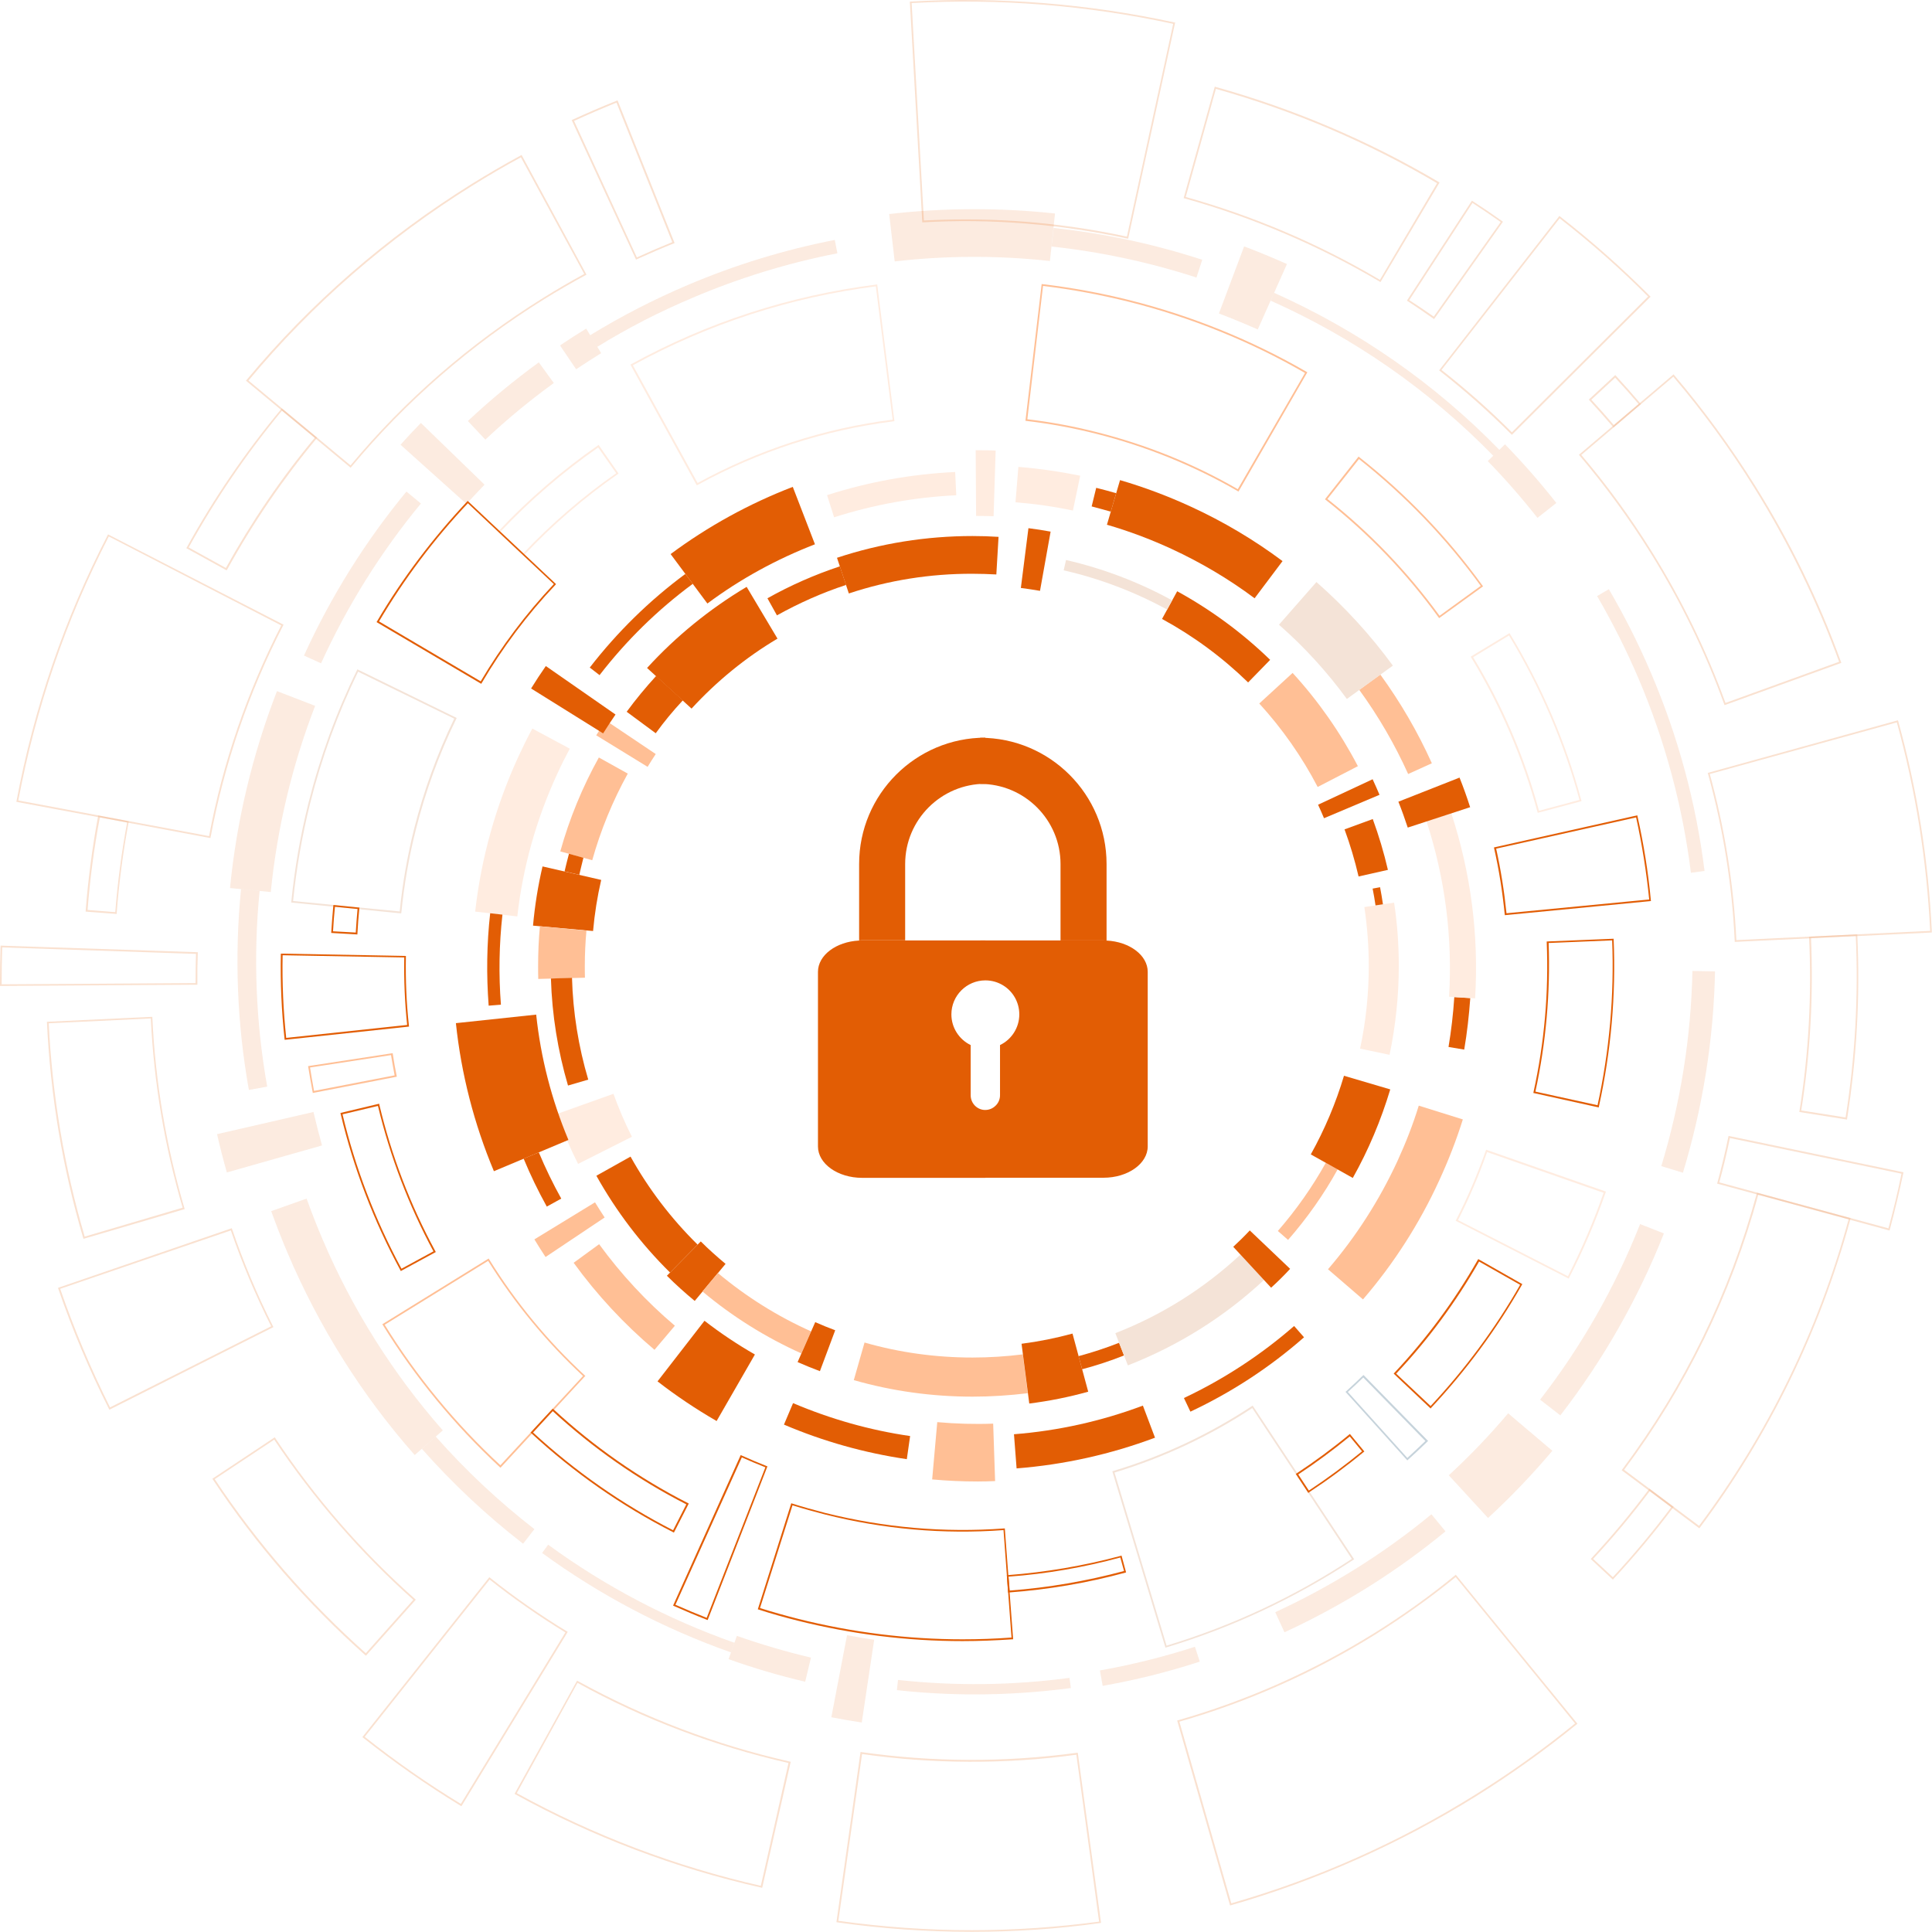<svg class="ps-svg_lock w-96 h-96 lg:mx-auto md:max-w-xsleft-24 max-w-lg ml-auto" width="385" height="385" viewBox="0 0 385 385" fill="none" xmlns="http://www.w3.org/2000/svg">
        <g id="Group 39535">
        <g id="lock">
        <g id="Group" filter="url(#filter0_d_3729_24777)">
        <path id="Vector" d="M209.337 170.182V185.407H217.891C218.097 185.407 218.304 185.407 218.511 185.428V170.182C218.511 156.299 207.23 145.019 193.346 145.019V154.212C202.168 154.212 209.337 161.381 209.337 170.182Z" fill="#E25D04"></path>
        <path id="Vector_2" d="M178.376 185.407V170.181C178.376 161.36 185.545 154.191 194.367 154.191V144.998C180.483 144.998 169.202 156.278 169.202 170.161V185.407C169.409 185.386 169.616 185.386 169.822 185.386H178.376V185.407Z" fill="#E25D04"></path>
        <path id="Vector_3" d="M218.511 185.428C218.304 185.407 218.097 185.407 217.891 185.407H209.337H193.346V232.695H217.891C222.767 232.695 226.713 229.886 226.713 226.436V191.667C226.713 188.361 223.097 185.655 218.511 185.428Z" fill="#E25D04"></path>
        <path id="Vector_4" d="M178.375 185.407H169.822C169.615 185.407 169.409 185.407 169.202 185.428C164.616 185.655 161 188.361 161 191.667V226.457C161 229.907 164.946 232.716 169.822 232.716H194.367V185.407H178.375Z" fill="#E25D04"></path>
        </g>
        <g id="Vector_5" filter="url(#filter1_i_3729_24777)">
        <path d="M201.122 202.141C201.122 204.826 199.552 207.161 197.279 208.256V218.255C197.279 219.061 196.949 219.804 196.411 220.321C195.874 220.858 195.151 221.188 194.345 221.188C194.283 221.188 194.221 221.188 194.18 221.188C192.651 221.106 191.432 219.825 191.432 218.255V208.256C189.16 207.161 187.589 204.826 187.589 202.141C187.589 198.402 190.626 195.365 194.366 195.365C195.668 195.365 196.887 195.737 197.92 196.377C199.841 197.555 201.122 199.703 201.122 202.141Z" fill="white"></path>
        </g>
        </g>
        <g id="rings">
        <g id="ring_5">
        <path id="Vector_6" d="M137.808 141.206L128.943 133.11C134.734 126.77 141.431 121.336 148.787 116.945L154.935 127.264C148.594 131.024 142.831 135.745 137.808 141.206Z" fill="#E25D04"></path>
        <path id="Vector_7" d="M130.672 146.119L124.881 141.837C126.692 139.367 128.668 136.98 130.754 134.702L136.079 139.559C134.13 141.645 132.319 143.841 130.672 146.119Z" fill="#E25D04"></path>
        <path id="Vector_8" d="M129.052 152.815L118.815 146.53C119.419 145.542 120.077 144.527 120.709 143.566L130.672 150.263C130.123 151.086 129.574 151.964 129.052 152.815Z" fill="#FFBF95"></path>
        <path id="Vector_9" d="M118.019 171.422L111.652 169.666C113.463 163.162 116.043 156.877 119.337 150.949L125.101 154.16C122.081 159.621 119.694 165.44 118.019 171.422Z" fill="#FFBF95"></path>
        <path id="Vector_10" d="M115.44 174.332L112.503 173.645C112.777 172.465 113.079 171.285 113.381 170.133L116.263 170.928C115.989 172.054 115.687 173.206 115.44 174.332Z" fill="#E25D04"></path>
        <path id="Vector_11" d="M118.184 185.529L106.218 184.458C106.575 180.479 107.206 176.527 108.112 172.657L119.804 175.347C119.035 178.668 118.486 182.098 118.184 185.529Z" fill="#E25D04"></path>
        <path id="Vector_12" d="M107.261 195.079C107.233 194.229 107.233 193.35 107.233 192.5C107.233 189.865 107.343 187.203 107.59 184.596L116.867 185.447C116.647 187.779 116.538 190.167 116.538 192.527C116.538 193.296 116.538 194.064 116.565 194.832L107.261 195.079Z" fill="#FFBF95"></path>
        <path id="Vector_13" d="M113.189 216.321C111.158 209.405 110.005 202.242 109.785 194.997L113.985 194.86C114.177 201.748 115.275 208.582 117.223 215.141L113.189 216.321Z" fill="#E25D04"></path>
        <path id="Vector_14" d="M115.193 231.937C113.574 228.726 112.146 225.378 110.939 222.002L122.247 217.968C123.29 220.877 124.525 223.759 125.924 226.531L115.193 231.937Z" fill="#FFECE0"></path>
        <path id="Vector_15" d="M133.527 253.591C127.736 247.882 122.795 241.378 118.843 234.297L125.65 230.483C129.245 236.932 133.746 242.833 139.016 248.02L133.527 253.591Z" fill="#E25D04"></path>
        <path id="Vector_16" d="M138.44 259.244C136.519 257.653 134.653 255.979 132.896 254.222L139.648 247.388C141.212 248.953 142.886 250.435 144.588 251.862L138.44 259.244Z" fill="#E25D04"></path>
        <path id="Vector_17" d="M159.683 269.701C152.602 266.517 145.96 262.373 139.976 257.351L143.05 253.673C148.677 258.393 154.935 262.318 161.631 265.309L159.683 269.701Z" fill="#FFBF95"></path>
        <path id="Vector_18" d="M163.388 273.241C161.906 272.692 160.397 272.061 158.942 271.43L162.455 263.471C163.773 264.047 165.09 264.596 166.435 265.09L163.388 273.241Z" fill="#E25D04"></path>
        <path id="Vector_19" d="M193.799 278.318C185.757 278.318 177.798 277.22 170.14 275.025L172.281 267.532C179.252 269.536 186.471 270.524 193.799 270.524C197.147 270.524 200.523 270.304 203.817 269.893L204.805 277.632C201.209 278.071 197.504 278.318 193.799 278.318Z" fill="#FFBF95"></path>
        <path id="Vector_20" d="M205.107 279.69L203.57 267.779C207.001 267.34 210.404 266.654 213.725 265.749L216.854 277.33C213.039 278.4 209.059 279.196 205.107 279.69Z" fill="#E25D04"></path>
        <path id="Vector_21" d="M215.646 272.857L214.932 270.25C217.649 269.509 220.366 268.63 223.001 267.587L223.989 270.112C221.272 271.183 218.473 272.116 215.646 272.857Z" fill="#E25D04"></path>
        <path id="Vector_22" d="M224.758 272.088L222.26 265.666C231.51 262.071 239.881 256.802 247.182 250.023L251.875 255.073C243.943 262.455 234.803 268.164 224.758 272.088Z" fill="#F4E3D7"></path>
        <path id="Vector_23" d="M253.302 256.61L245.754 248.459C246.88 247.416 248.005 246.318 249.048 245.193L257.09 252.85C255.882 254.167 254.592 255.43 253.302 256.61Z" fill="#E25D04"></path>
        <path id="Vector_24" d="M256.678 247.086L254.647 245.302C258.298 241.103 261.509 236.548 264.199 231.718L266.559 233.035C263.787 238.057 260.439 242.778 256.678 247.086Z" fill="#FFBF95"></path>
        <path id="Vector_25" d="M269.579 234.737L261.208 230.044C263.98 225.076 266.203 219.807 267.822 214.373L277.044 217.09C275.205 223.21 272.708 229.165 269.579 234.737Z" fill="#E25D04"></path>
        <path id="Vector_26" d="M276.906 210.201L271.032 208.966C272.185 203.587 272.761 198.044 272.761 192.5C272.761 188.575 272.459 184.623 271.883 180.754L277.811 179.875C278.443 184.019 278.745 188.273 278.745 192.5C278.745 198.455 278.113 204.411 276.906 210.201Z" fill="#FFECE0"></path>
        <path id="Vector_27" d="M274.107 180.424C273.942 179.299 273.75 178.174 273.53 177.076L275.012 176.801C275.232 177.927 275.424 179.079 275.589 180.204L274.107 180.424Z" fill="#E25D04"></path>
        <path id="Vector_28" d="M270.731 174.661C269.99 171.477 269.057 168.321 267.931 165.275L273.558 163.216C274.765 166.51 275.781 169.913 276.577 173.343L270.731 174.661Z" fill="#E25D04"></path>
        <path id="Vector_29" d="M263.842 163.052C263.458 162.146 263.073 161.24 262.662 160.362L273.53 155.285C273.997 156.301 274.464 157.343 274.903 158.386L263.842 163.052Z" fill="#E25D04"></path>
        <path id="Vector_30" d="M262.579 156.822C259.45 150.812 255.525 145.213 250.942 140.191L257.584 134.098C262.716 139.697 267.08 145.954 270.593 152.678L262.579 156.822Z" fill="#FFBF95"></path>
        <path id="Vector_31" d="M248.719 135.992C243.586 130.997 237.823 126.743 231.565 123.34L234.584 117.823C241.336 121.528 247.566 126.112 253.11 131.491L248.719 135.992Z" fill="#E25D04"></path>
        <path id="Vector_32" d="M232.58 121.474C226.103 117.933 219.159 115.299 211.968 113.652L212.434 111.594C219.817 113.295 226.926 115.985 233.568 119.635L232.58 121.474Z" fill="#F4E3D7"></path>
        <path id="Vector_33" d="M207.247 117.741C205.985 117.522 204.695 117.33 203.432 117.165L204.942 105.254C206.424 105.446 207.906 105.666 209.361 105.94L207.247 117.741Z" fill="#E25D04"></path>
        <path id="Vector_34" d="M169.152 118.263L166.792 111.154C175.492 108.273 184.577 106.818 193.799 106.818C195.528 106.818 197.284 106.873 198.986 106.983L198.547 114.475C196.982 114.393 195.391 114.338 193.799 114.338C185.373 114.311 177.084 115.628 169.152 118.263Z" fill="#E25D04"></path>
        <path id="Vector_35" d="M154.825 122.626L152.931 119.223C157.515 116.643 162.4 114.503 167.368 112.856L168.603 116.561C163.828 118.125 159.217 120.184 154.825 122.626Z" fill="#E25D04"></path>
        </g>
        <g id="ring_4">
        <path id="Vector_36" d="M98.423 233.392C94.471 223.951 91.918 214.043 90.848 203.889L106.849 202.187C107.755 210.778 109.923 219.175 113.271 227.162L98.423 233.392Z" fill="#E25D04"></path>
        <path id="Vector_37" d="M108.962 240.445C107.26 237.371 105.696 234.16 104.351 230.894L107.37 229.632C108.688 232.788 110.197 235.889 111.844 238.853L108.962 240.445Z" fill="#E25D04"></path>
        <path id="Vector_38" d="M108.716 250.49C107.947 249.337 107.206 248.157 106.492 246.977L118.569 239.594C119.2 240.61 119.831 241.625 120.49 242.613L108.716 250.49Z" fill="#FFBF95"></path>
        <path id="Vector_39" d="M130.425 268.987C124.387 263.882 118.98 258.064 114.314 251.642L119.391 247.937C123.755 253.92 128.833 259.409 134.487 264.184L130.425 268.987Z" fill="#FFBF95"></path>
        <path id="Vector_40" d="M142.804 283.176C138.714 280.815 134.735 278.153 131.029 275.272L140.388 263.196C143.572 265.666 146.948 267.917 150.434 269.92L142.804 283.176Z" fill="#E25D04"></path>
        <path id="Vector_41" d="M180.706 290.778C172.308 289.543 164.074 287.237 156.224 283.889L158.036 279.608C165.529 282.791 173.378 285.014 181.365 286.167L180.706 290.778Z" fill="#E25D04"></path>
        <path id="Vector_42" d="M194.869 295.224C191.823 295.224 188.776 295.086 185.757 294.812L186.773 283.395C190.45 283.725 194.211 283.834 197.916 283.697L198.3 295.141C197.175 295.196 196.022 295.224 194.869 295.224Z" fill="#FFBF95"></path>
        <path id="Vector_43" d="M202.582 292.617L202.06 285.81C210.843 285.124 219.488 283.203 227.75 280.102L230.165 286.496C221.3 289.817 212.023 291.876 202.582 292.617Z" fill="#E25D04"></path>
        <path id="Vector_44" d="M237.218 281.309L235.928 278.592C243.888 274.833 251.271 270.002 257.886 264.239L259.862 266.49C253.055 272.472 245.452 277.44 237.218 281.309Z" fill="#E25D04"></path>
        <path id="Vector_45" d="M271.609 258.942L264.637 252.932C270.209 246.455 274.847 239.21 278.47 231.388C280.117 227.793 281.572 224.088 282.725 220.328L291.507 223.073C290.217 227.189 288.626 231.278 286.814 235.203C282.862 243.848 277.729 251.834 271.609 258.942Z" fill="#FFBF95"></path>
        <path id="Vector_46" d="M291.782 209.158L288.653 208.637C289.202 205.371 289.586 202.023 289.806 198.702L292.989 198.894C292.742 202.325 292.358 205.783 291.782 209.158Z" fill="#E25D04"></path>
        <path id="Vector_47" d="M293.951 198.949L288.763 198.62C289.477 186.764 287.967 175.017 284.262 163.656L289.203 162.036C293.127 174.029 294.719 186.434 293.951 198.949Z" fill="#FFECE0"></path>
        <path id="Vector_48" d="M280.529 164.918C279.953 163.189 279.349 161.46 278.663 159.759L290.849 154.956C291.618 156.877 292.331 158.88 292.963 160.856L280.529 164.918Z" fill="#E25D04"></path>
        <path id="Vector_49" d="M280.611 154.242C277.949 148.342 274.683 142.716 270.868 137.474L275.067 134.427C279.074 139.944 282.532 145.872 285.332 152.102L280.611 154.242Z" fill="#FFBF95"></path>
        <path id="Vector_50" d="M268.397 139.285C264.445 133.878 259.889 128.883 254.866 124.492L262.332 115.985C267.986 120.952 273.118 126.551 277.564 132.643L268.397 139.285Z" fill="#F4E3D7"></path>
        <path id="Vector_51" d="M250.009 119.223C244.876 115.381 239.305 112.088 233.431 109.371C229.259 107.45 224.95 105.83 220.586 104.568L223.194 95.676C227.997 97.076 232.745 98.859 237.329 100.973C243.779 103.937 249.927 107.587 255.58 111.813L250.009 119.223Z" fill="#E25D04"></path>
        <path id="Vector_52" d="M221.355 101.961C220.093 101.604 218.803 101.247 217.54 100.918L218.446 97.213C219.763 97.542 221.108 97.899 222.426 98.283L221.355 101.961Z" fill="#E25D04"></path>
        <path id="Vector_53" d="M213.807 101.741C210.047 100.945 206.204 100.396 202.362 100.094L202.938 93.041C207.055 93.371 211.199 93.974 215.261 94.798L213.807 101.741Z" fill="#FFECE0"></path>
        <path id="Vector_54" d="M197.998 102.866C196.846 102.839 195.666 102.811 194.513 102.811L194.43 89.721C195.748 89.721 197.093 89.721 198.41 89.775L197.998 102.866Z" fill="#FFECE0"></path>
        <path id="Vector_55" d="M166.215 103.086L164.816 98.667C173.104 96.005 181.695 94.468 190.341 94.057L190.56 98.695C182.299 99.079 174.12 100.561 166.215 103.086Z" fill="#FFECE0"></path>
        <path id="Vector_56" d="M140.964 120.266L133.636 110.414C141.102 104.87 149.281 100.369 157.981 97.021L162.4 108.465C154.742 111.429 147.524 115.381 140.964 120.266Z" fill="#E25D04"></path>
        <path id="Vector_57" d="M119.475 134.537L117.526 133.028C122.988 125.974 129.383 119.69 136.574 114.366L138.056 116.342C131.029 121.528 124.799 127.649 119.475 134.537Z" fill="#E25D04"></path>
        <path id="Vector_58" d="M120.187 146.146L105.833 137.199C106.766 135.69 107.754 134.18 108.77 132.726L122.658 142.386C121.807 143.621 120.983 144.884 120.187 146.146Z" fill="#E25D04"></path>
        <path id="Vector_59" d="M103.088 182.62L94.69 181.659C95.897 170.956 98.807 160.527 103.363 150.647C104.214 148.808 105.119 146.969 106.08 145.185L113.545 149.192C112.667 150.839 111.816 152.513 111.048 154.215C106.876 163.244 104.186 172.822 103.088 182.62Z" fill="#FFECE0"></path>
        <path id="Vector_60" d="M97.379 200.404C96.913 194.283 96.995 188.081 97.681 181.988L100.124 182.263C99.465 188.191 99.355 194.229 99.822 200.211L97.379 200.404Z" fill="#E25D04"></path>
        </g>
        <g id="ring_3">
        <path id="Vector_61" d="M232.251 328.349L232.196 328.185L221.657 293.193L221.822 293.138C231.62 290.202 240.924 285.838 249.488 280.185L249.625 280.102L269.853 310.73L269.715 310.812C258.161 318.415 245.618 324.315 232.388 328.294L232.251 328.349ZM222.096 293.44L232.471 327.938C245.535 323.986 257.968 318.167 269.386 310.648L249.542 280.596C241.062 286.167 231.812 290.504 222.096 293.44Z" fill="#F4E3D7"></path>
        <path id="Vector_62" d="M260.713 297.502L258.215 293.714L258.353 293.632C261.975 291.244 265.516 288.637 268.864 285.865L269.002 285.755L271.884 289.241L271.746 289.351C268.288 292.205 264.61 294.922 260.85 297.392L260.713 297.502ZM258.709 293.824L260.823 297.035C264.473 294.62 268.041 291.985 271.417 289.213L268.974 286.249C265.681 288.939 262.25 291.491 258.709 293.824Z" fill="#E25D04"></path>
        <path id="Vector_63" d="M280.446 291.025L268.123 277.358L268.26 277.248C269.386 276.232 270.511 275.162 271.581 274.119L271.719 274.009L284.591 287.155L284.454 287.265C283.191 288.5 281.901 289.708 280.584 290.888L280.446 291.025ZM268.59 277.385L280.446 290.531C281.654 289.433 282.889 288.28 284.042 287.155L271.664 274.503C270.676 275.464 269.633 276.452 268.59 277.385Z" fill="#C6D3DB"></path>
        <path id="Vector_64" d="M285.085 280.678L277.729 273.735L277.839 273.598C284.261 266.764 289.861 259.19 294.499 251.039L294.581 250.901L303.364 255.896L303.282 256.033C298.259 264.871 292.166 273.104 285.195 280.541L285.085 280.678ZM278.223 273.735L285.085 280.184C291.946 272.857 297.957 264.733 302.925 256.033L294.746 251.395C290.135 259.464 284.591 266.984 278.223 273.735Z" fill="#E25D04"></path>
        <path id="Vector_65" d="M312.613 254.798L290.08 243.272L290.162 243.107C292.44 238.661 294.417 234.023 296.091 229.275L296.146 229.11L320.024 237.454L319.969 237.618C317.938 243.436 315.495 249.145 312.696 254.606L312.613 254.798ZM290.547 243.134L312.449 254.332C315.166 248.98 317.581 243.382 319.557 237.701L296.338 229.577C294.718 234.215 292.77 238.771 290.547 243.134Z" fill="#FFECE0"></path>
        <path id="Vector_66" d="M318.597 220.685L305.56 217.803L305.587 217.639C307.756 207.814 308.634 197.769 308.222 187.779V187.615L321.561 187.066V187.23C322.028 198.345 321.04 209.543 318.624 220.493L318.597 220.685ZM305.972 217.529L318.35 220.246C320.71 209.433 321.698 198.373 321.259 187.395L308.606 187.917C308.963 197.824 308.085 207.786 305.972 217.529Z" fill="#E25D04"></path>
        <path id="Vector_67" d="M299.879 182.373L299.852 182.208C299.412 177.789 298.726 173.371 297.738 169.035L297.711 168.87L326.282 162.475L326.31 162.64C327.545 168.129 328.451 173.783 328.972 179.381L328.999 179.546L328.835 179.573L299.879 182.373ZM298.15 169.117C299.083 173.343 299.769 177.68 300.208 181.988L328.643 179.244C328.094 173.783 327.215 168.266 326.035 162.887L298.15 169.117Z" fill="#E25D04"></path>
        <path id="Vector_68" d="M306.439 161.981L306.384 161.817C303.447 150.976 299.001 140.602 293.155 130.997L293.072 130.86L300.812 126.167L300.894 126.304C307.18 136.65 311.983 147.82 315.112 159.484L315.167 159.649L306.439 161.981ZM293.566 130.969C299.357 140.52 303.776 150.812 306.686 161.57L314.755 159.402C311.626 147.903 306.905 136.87 300.702 126.633L293.566 130.969Z" fill="#FFECE0"></path>
        <path id="Vector_69" d="M286.787 123.175L286.677 123.038C280.282 114.201 272.707 106.324 264.171 99.601L264.034 99.491L270.731 90.983L270.868 91.093C280.173 98.421 288.461 107.038 295.433 116.698L295.543 116.836L286.787 123.175ZM264.528 99.436C272.982 106.105 280.502 113.954 286.87 122.709L295.076 116.753C288.16 107.23 280.008 98.75 270.813 91.477L264.528 99.436Z" fill="#FFBF95"></path>
        <path id="Vector_70" d="M246.798 97.954L246.661 97.872C237.878 92.794 228.354 88.925 218.391 86.427C213.835 85.275 209.169 84.424 204.503 83.875L204.338 83.847L204.366 83.683L207.577 56.595L207.742 56.623C213.533 57.309 219.352 58.379 225.06 59.806C237.494 62.935 249.378 67.738 260.384 74.105L260.521 74.187L260.439 74.324L246.798 97.954ZM204.723 83.546C209.334 84.094 213.945 84.945 218.473 86.098C228.409 88.595 237.905 92.41 246.661 97.487L260.054 74.324C249.131 68.012 237.301 63.237 224.951 60.136C219.324 58.736 213.588 57.666 207.852 56.98L204.723 83.546Z" fill="#FFBF95"></path>
        <path id="Vector_71" d="M138.851 96.719L125.622 72.65L125.787 72.568C141.019 64.197 157.46 58.873 174.641 56.705L174.806 56.678L178.236 83.93L178.072 83.957C164.349 85.686 151.202 89.94 139.016 96.637L138.851 96.719ZM126.116 72.787L139.016 96.252C151.147 89.611 164.211 85.357 177.88 83.628L174.531 57.062C157.514 59.23 141.211 64.527 126.116 72.787Z" fill="#FFECE0"></path>
        <path id="Vector_72" d="M104.324 110.743L99.246 105.968L99.356 105.831C105.312 99.491 111.981 93.755 119.145 88.76L119.282 88.65L123.262 94.359L123.125 94.469C116.373 99.189 110.06 104.623 104.434 110.606L104.324 110.743ZM99.74 105.94L104.296 110.249C109.896 104.349 116.098 98.969 122.795 94.304L119.2 89.172C112.174 94.057 105.614 99.71 99.74 105.94Z" fill="#FFECE0"></path>
        <path id="Vector_73" d="M95.898 136.266L75.039 123.971L75.121 123.834C80.171 115.244 86.237 107.23 93.071 99.957L93.181 99.82L93.318 99.93L110.802 116.396L110.692 116.534C105.065 122.489 100.125 129.076 95.981 136.129L95.898 136.266ZM75.533 123.834L95.788 135.772C99.905 128.829 104.791 122.297 110.362 116.396L93.236 100.287C86.484 107.45 80.528 115.381 75.533 123.834Z" fill="#E25D04"></path>
        <path id="Vector_74" d="M79.951 182.016L58.022 179.848L58.049 179.683C58.708 173.097 59.861 166.455 61.48 159.978C63.785 150.839 67.024 141.947 71.141 133.549L71.223 133.385L91.012 143.072L90.93 143.237C87.499 150.263 84.782 157.7 82.861 165.357C81.488 170.791 80.528 176.335 79.979 181.851L79.951 182.016ZM58.406 179.546L79.649 181.632C80.198 176.143 81.159 170.654 82.504 165.247C84.425 157.618 87.115 150.208 90.518 143.21L71.361 133.851C67.299 142.194 64.087 151.004 61.809 160.06C60.217 166.455 59.065 173.014 58.406 179.546Z" fill="#F4E3D7"></path>
        <path id="Vector_75" d="M71.224 186.215L66.009 185.913V185.748C66.119 183.992 66.256 182.235 66.421 180.506L66.448 180.342L71.635 180.863L71.608 181.028C71.443 182.702 71.306 184.376 71.224 186.05V186.215ZM66.366 185.584L70.894 185.831C70.977 184.266 71.114 182.702 71.251 181.138L66.75 180.699C66.585 182.318 66.448 183.964 66.366 185.584Z" fill="#E25D04"></path>
        <path id="Vector_76" d="M56.732 207.21L56.704 207.045C56.101 201.474 55.853 195.793 55.963 190.194V190.03L80.885 190.496V190.661C80.802 195.244 80.994 199.855 81.488 204.411L81.516 204.575L56.732 207.21ZM56.32 190.359C56.21 195.848 56.457 201.364 57.034 206.826L81.132 204.246C80.665 199.8 80.473 195.272 80.555 190.798L56.32 190.359Z" fill="#E25D04"></path>
        <path id="Vector_77" d="M62.331 217.803L62.303 217.639C61.974 215.992 61.7 214.29 61.425 212.616L61.398 212.452L78.25 209.872L78.277 210.037C78.497 211.491 78.744 212.973 79.046 214.4L79.073 214.565L78.908 214.592L62.331 217.803ZM61.782 212.726C62.029 214.29 62.303 215.855 62.578 217.392L78.634 214.29C78.387 212.946 78.14 211.601 77.92 210.256L61.782 212.726Z" fill="#FFBF95"></path>
        <path id="Vector_78" d="M79.869 253.289L79.787 253.124C74.462 243.299 70.455 232.815 67.875 221.948L67.848 221.783L75.56 219.944L75.588 220.109C78.003 230.291 81.763 240.116 86.758 249.337L86.841 249.502L79.869 253.289ZM68.259 222.057C70.812 232.761 74.764 243.107 80.006 252.822L86.374 249.364C81.434 240.198 77.728 230.455 75.313 220.383L68.259 222.057Z" fill="#E25D04"></path>
        <path id="Vector_79" d="M99.74 292.48L99.603 292.37C90.601 284.027 82.751 274.503 76.274 264.02L76.191 263.882L76.329 263.8L97.38 250.792L97.462 250.929C102.759 259.491 109.154 267.258 116.51 274.064L116.647 274.174L99.74 292.48ZM76.658 263.992C83.053 274.339 90.82 283.752 99.713 291.986L116.181 274.202C108.907 267.45 102.54 259.711 97.27 251.258L76.658 263.992Z" fill="#FFBF95"></path>
        <path id="Vector_80" d="M134.295 305.406L134.13 305.324C123.838 300.082 114.341 293.44 105.86 285.591L105.723 285.481L110.142 280.706L110.279 280.816C118.321 288.253 127.351 294.565 137.094 299.533L137.259 299.615L134.295 305.406ZM106.217 285.454C114.616 293.193 124.002 299.752 134.13 304.939L136.765 299.78C127.104 294.84 118.156 288.582 110.142 281.2L106.217 285.454Z" fill="#E25D04"></path>
        <path id="Vector_81" d="M141.019 322.833L140.855 322.778C138.659 321.927 136.463 320.994 134.295 320.034L134.13 319.951L147.606 289.955L147.771 290.037C149.418 290.778 151.092 291.492 152.766 292.15L152.931 292.205L141.019 322.833ZM134.597 319.787C136.628 320.692 138.741 321.571 140.827 322.394L152.519 292.397C150.927 291.766 149.363 291.107 147.826 290.421L134.597 319.787Z" fill="#E25D04"></path>
        <path id="Vector_82" d="M191.795 327.032C180.789 327.032 169.756 325.66 158.997 322.97C156.362 322.312 153.727 321.571 151.174 320.747L151.01 320.692L157.679 299.56L157.844 299.615C159.985 300.301 162.208 300.905 164.404 301.481C176.151 304.418 188.145 305.461 200.084 304.582H200.248V304.747L201.895 326.675H201.731C198.437 326.895 195.089 327.032 191.795 327.032ZM151.449 320.445C153.947 321.241 156.526 321.955 159.106 322.613C169.838 325.303 180.844 326.675 191.822 326.675C195.061 326.675 198.327 326.565 201.566 326.318L199.974 304.912C188.062 305.79 176.068 304.747 164.349 301.783C162.208 301.234 160.04 300.63 157.926 299.972L151.449 320.445Z" fill="#E25D04"></path>
        <path id="Vector_83" d="M200.88 317.344L200.633 313.886H200.798C208.4 313.31 215.975 312.02 223.331 310.044L223.496 309.989L224.401 313.337L224.237 313.392C216.661 315.45 208.867 316.768 201.045 317.344H200.88ZM200.99 314.188L201.209 316.96C208.894 316.383 216.552 315.066 223.99 313.063L223.249 310.373C215.975 312.349 208.482 313.639 200.99 314.188Z" fill="#E25D04"></path>
        </g>
        <g id="ring_2" opacity="0.35">
        <path id="Vector_84" opacity="0.35" d="M145.657 329.282C132.209 324.534 119.528 317.865 108.028 309.467L109.236 307.821C120.571 316.109 133.059 322.668 146.343 327.361L145.657 329.282Z" fill="#E25D04"></path>
        <path id="Vector_85" opacity="0.35" d="M160.451 335.128C155.318 333.92 150.158 332.411 145.191 330.627L146.837 325.989C151.668 327.69 156.636 329.145 161.604 330.325L160.451 335.128Z" fill="#E25D04"></path>
        <path id="Vector_86" opacity="0.35" d="M171.731 343.252C169.7 342.95 167.669 342.593 165.666 342.209L168.794 325.852C170.578 326.181 172.39 326.51 174.201 326.757L171.731 343.252Z" fill="#E25D04"></path>
        <path id="Vector_87" opacity="0.35" d="M194.346 337.653C189.132 337.653 183.917 337.378 178.729 336.802L178.949 334.771C190.312 336.006 201.812 335.869 213.12 334.36L213.394 336.39C207.082 337.214 200.714 337.653 194.346 337.653Z" fill="#E25D04"></path>
        <path id="Vector_88" opacity="0.35" d="M219.735 335.951L219.186 332.878C225.553 331.752 231.948 330.161 238.124 328.157L239.084 331.121C232.772 333.179 226.267 334.799 219.735 335.951Z" fill="#E25D04"></path>
        <path id="Vector_89" opacity="0.35" d="M255.964 325.275L254.125 321.269C265.323 316.109 275.808 309.55 285.249 301.756L288.049 305.159C278.305 313.2 267.492 319.951 255.964 325.275Z" fill="#E25D04"></path>
        <path id="Vector_90" opacity="0.35" d="M296.53 302.496L288.708 293.989C292.88 290.146 296.859 286.002 300.537 281.639L309.347 289.104C305.368 293.824 301.059 298.325 296.53 302.496Z" fill="#E25D04"></path>
        <path id="Vector_91" opacity="0.35" d="M310.939 282.05L306.904 278.922C315.166 268.273 321.863 256.5 326.83 243.93L331.578 245.796C326.419 258.833 319.475 271.018 310.939 282.05Z" fill="#E25D04"></path>
        <path id="Vector_92" opacity="0.35" d="M335.366 233.693L331.057 232.376C334.899 219.724 336.985 206.661 337.26 193.487L341.761 193.57C341.486 207.182 339.318 220.657 335.366 233.693Z" fill="#E25D04"></path>
        <path id="Vector_93" opacity="0.35" d="M336.958 173.92C335.311 160.692 331.826 147.71 326.556 135.305C324.141 129.624 321.341 124.081 318.267 118.784L320.6 117.412C323.756 122.791 326.611 128.472 329.054 134.235C334.433 146.86 338.001 160.088 339.675 173.563L336.958 173.92Z" fill="#E25D04"></path>
        <path id="Vector_94" opacity="0.35" d="M306.382 103.196C303.281 99.271 299.96 95.456 296.474 91.888L299.905 88.54C303.5 92.245 306.959 96.17 310.142 100.232L306.382 103.196Z" fill="#E25D04"></path>
        <path id="Vector_95" opacity="0.35" d="M297.572 90.818C284.837 77.782 269.934 67.381 253.219 59.916L253.905 58.352C270.812 65.926 285.908 76.437 298.78 89.638L297.572 90.818Z" fill="#E25D04"></path>
        <path id="Vector_96" opacity="0.35" d="M250.64 65.652C248.087 64.526 245.507 63.456 242.9 62.468L247.923 49.103C250.804 50.173 253.659 51.381 256.458 52.616L250.64 65.652Z" fill="#E25D04"></path>
        <path id="Vector_97" opacity="0.35" d="M238.425 55.305C229.039 52.259 219.323 50.173 209.552 49.13L209.963 45.425C220.009 46.496 229.972 48.636 239.578 51.765L238.425 55.305Z" fill="#E25D04"></path>
        <path id="Vector_98" opacity="0.35" d="M178.29 52.094L177.192 42.653C188.143 41.391 199.259 41.364 210.238 42.544L209.222 52.012C198.957 50.887 188.528 50.914 178.29 52.094Z" fill="#E25D04"></path>
        <path id="Vector_99" opacity="0.35" d="M119.034 69.11L117.606 66.804C123.782 63.017 130.287 59.669 137.011 56.815C146.48 52.78 156.361 49.761 166.351 47.813L166.873 50.475C157.047 52.396 147.358 55.36 138.081 59.312C131.494 62.084 125.072 65.377 119.034 69.11Z" fill="#E25D04"></path>
        <path id="Vector_100" opacity="0.35" d="M114.807 73.583L111.596 68.835C113.298 67.683 115.054 66.558 116.811 65.487L119.802 70.372C118.128 71.415 116.454 72.486 114.807 73.583Z" fill="#E25D04"></path>
        <path id="Vector_101" opacity="0.35" d="M96.72 87.607L93.234 83.902C97.681 79.731 102.429 75.806 107.369 72.211L110.361 76.328C105.585 79.786 101.002 83.573 96.72 87.607Z" fill="#E25D04"></path>
        <path id="Vector_102" opacity="0.35" d="M92.96 100.424L79.813 88.623C81.13 87.141 82.503 85.686 83.875 84.287L96.555 96.582C95.348 97.844 94.14 99.134 92.96 100.424Z" fill="#E25D04"></path>
        <path id="Vector_103" opacity="0.35" d="M63.977 132.177L60.574 130.64C65.925 118.894 72.787 107.889 80.994 97.954L83.875 100.341C75.888 110.002 69.192 120.733 63.977 132.177Z" fill="#E25D04"></path>
        <path id="Vector_104" opacity="0.35" d="M53.959 177.762L45.835 176.966C47.152 163.546 50.309 150.345 55.194 137.721L62.797 140.657C58.185 152.595 55.221 165.083 53.959 177.762Z" fill="#E25D04"></path>
        <path id="Vector_105" opacity="0.35" d="M49.595 217.199C47.234 203.999 46.713 190.551 48.03 177.186L51.735 177.542C50.445 190.551 50.967 203.669 53.245 216.541L49.595 217.199Z" fill="#E25D04"></path>
        <path id="Vector_106" opacity="0.35" d="M45.204 233.639C44.49 231.114 43.831 228.562 43.255 226.009L62.467 221.591C62.989 223.814 63.565 226.064 64.169 228.26L45.204 233.639Z" fill="#E25D04"></path>
        <path id="Vector_107" opacity="0.35" d="M82.641 289.954C72.129 278.044 63.62 264.514 57.335 249.748C56.155 246.977 55.057 244.15 54.042 241.35L61.095 238.853C62.056 241.515 63.099 244.205 64.224 246.839C70.18 260.863 78.277 273.707 88.24 285.042L82.641 289.954Z" fill="#E25D04"></path>
        <path id="Vector_108" opacity="0.35" d="M104.241 307.629C96.94 301.975 90.161 295.608 84.068 288.719L86.84 286.277C92.768 293.001 99.383 299.203 106.492 304.72L104.241 307.629Z" fill="#E25D04"></path>
        </g>
        <g id="ring_1" opacity="0.43">
        <path id="Vector_109" opacity="0.43" d="M41.938 167.004L3.266 159.786L3.293 159.621C6.751 141.124 12.844 123.312 21.462 106.626L21.545 106.489L21.682 106.571L56.511 124.493L56.429 124.63C49.595 137.913 44.709 152.129 41.965 166.839L41.938 167.004ZM3.65 159.512L41.663 166.62C44.408 151.964 49.266 137.858 56.045 124.63L21.682 106.901C13.146 123.477 7.108 141.151 3.65 159.512Z" fill="#E25D04"></path>
        <path id="Vector_110" opacity="0.43" d="M23.275 182.126L17.072 181.659V181.494C17.566 175.21 18.389 168.87 19.542 162.668L19.569 162.503L25.663 163.656L25.635 163.82C24.51 169.803 23.714 175.923 23.247 181.988L23.275 182.126ZM17.456 181.33L22.973 181.769C23.439 175.786 24.235 169.803 25.333 163.903L19.899 162.887C18.746 168.952 17.923 175.182 17.456 181.33Z" fill="#E25D04"></path>
        <path id="Vector_111" opacity="0.43" d="M0 196.479V196.315C0 193.762 0.027 191.155 0.11 188.603V188.438L39.413 189.755V189.92C39.331 191.951 39.303 194.009 39.331 196.068V196.232L0 196.479ZM0.439 188.795C0.357 191.237 0.329 193.707 0.329 196.15L38.974 195.903C38.974 193.982 39.001 192.006 39.056 190.085L0.439 188.795Z" fill="#E25D04"></path>
        <path id="Vector_112" opacity="0.43" d="M16.633 246.867L16.578 246.702C12.461 232.761 10.046 218.325 9.36 203.779V203.615L30.356 202.627V202.791C30.96 215.663 33.128 228.424 36.751 240.774L36.806 240.939L16.633 246.867ZM9.716 203.917C10.403 218.325 12.818 232.623 16.88 246.428L36.394 240.664C32.799 228.424 30.658 215.718 30.054 202.956L9.716 203.917Z" fill="#E25D04"></path>
        <path id="Vector_113" opacity="0.43" d="M21.792 280.925L21.71 280.761C17.813 273.021 14.409 264.953 11.61 256.802L11.555 256.637L11.72 256.582L46.192 244.754L46.247 244.918C48.498 251.505 51.242 258.037 54.399 264.294L54.481 264.459L54.316 264.541L21.792 280.925ZM11.994 256.829C14.766 264.87 18.115 272.829 21.93 280.459L54.042 264.294C50.94 258.119 48.223 251.697 46 245.193L11.994 256.829Z" fill="#E25D04"></path>
        <path id="Vector_114" opacity="0.43" d="M72.925 329.941L72.787 329.831C61.233 319.567 50.995 307.793 42.404 294.812L42.322 294.675L54.755 286.414L54.837 286.551C62.742 298.462 72.129 309.248 82.723 318.661L82.86 318.771L72.925 329.941ZM42.789 294.757C51.324 307.601 61.48 319.265 72.897 329.447L82.366 318.799C71.854 309.44 62.523 298.682 54.645 286.881L42.789 294.757Z" fill="#E25D04"></path>
        <path id="Vector_115" opacity="0.43" d="M91.945 359.938L91.808 359.855C85.056 355.739 78.524 351.156 72.348 346.27L72.211 346.161L97.517 314.298L97.654 314.408C102.512 318.277 107.672 321.872 112.996 325.111L113.134 325.193L91.945 359.938ZM72.678 346.106C78.771 350.936 85.193 355.437 91.835 359.471L112.667 325.303C107.425 322.092 102.347 318.552 97.572 314.764L72.678 346.106Z" fill="#E25D04"></path>
        <path id="Vector_116" opacity="0.43" d="M151.888 376.185L151.723 376.157C134.541 372.288 118.046 366.03 102.676 357.55L102.539 357.468L115 334.908L115.137 334.991C128.393 342.291 142.611 347.698 157.404 351.046L157.569 351.073L151.888 376.185ZM102.978 357.331C118.238 365.728 134.596 371.931 151.613 375.801L157.13 351.32C142.419 347.972 128.256 342.62 115.082 335.348L102.978 357.331Z" fill="#E25D04"></path>
        <path id="Vector_117" opacity="0.43" d="M193.634 384.967C184.714 384.967 175.711 384.336 166.846 383.073L166.681 383.046L171.485 349.125L171.649 349.152C185.921 351.183 200.385 351.21 214.603 349.289L214.767 349.262L214.795 349.426L219.406 383.183L219.241 383.21C210.788 384.391 202.169 384.967 193.634 384.967ZM167.066 382.771C175.848 384.006 184.796 384.638 193.634 384.638C202.115 384.638 210.65 384.061 219.022 382.936L214.493 349.673C200.358 351.594 185.976 351.54 171.786 349.536L167.066 382.771Z" fill="#E25D04"></path>
        <path id="Vector_118" opacity="0.43" d="M245.123 379.697L245.068 379.533L234.584 342.867L234.749 342.812C248.472 338.888 261.619 333.042 273.86 325.44C279.459 321.955 284.893 318.085 289.971 313.913L290.108 313.804L290.218 313.941L314.343 343.498L314.206 343.608C307.866 348.768 301.114 353.598 294.115 357.962C278.855 367.457 262.415 374.757 245.288 379.67L245.123 379.697ZM235.023 343.087L245.37 379.286C262.415 374.401 278.773 367.128 293.95 357.66C300.894 353.351 307.591 348.548 313.876 343.443L290.08 314.27C285.03 318.387 279.623 322.229 274.052 325.714C261.838 333.317 248.691 339.162 235.023 343.087Z" fill="#E25D04"></path>
        <path id="Vector_119" opacity="0.43" d="M321.424 314.792L317.005 310.675L317.115 310.538C321.177 306.174 325.019 301.563 328.587 296.788L328.697 296.651L333.528 300.274L333.418 300.411C329.713 305.351 325.733 310.126 321.534 314.627L321.424 314.792ZM317.471 310.648L321.396 314.298C325.513 309.879 329.411 305.186 333.034 300.356L328.752 297.145C325.239 301.838 321.451 306.366 317.471 310.648Z" fill="#E25D04"></path>
        <path id="Vector_120" opacity="0.43" d="M338.633 304.555L323.153 292.973L323.263 292.836C335.614 276.342 344.644 257.817 350.078 237.838L350.133 237.673L350.298 237.728L368.796 242.75L368.742 242.915C362.649 265.282 352.548 285.975 338.743 304.418L338.633 304.555ZM323.647 292.891L338.578 304.061C352.301 285.701 362.319 265.172 368.385 242.97L350.38 238.085C344.918 258.009 335.943 276.452 323.647 292.891Z" fill="#E25D04"></path>
        <path id="Vector_121" opacity="0.43" d="M376.536 245.22L376.371 245.165L342.173 235.862L342.228 235.697C343.051 232.678 343.792 229.604 344.423 226.531L344.451 226.366L344.616 226.393L379.308 233.611L379.28 233.776C378.484 237.536 377.579 241.323 376.591 245.028L376.536 245.22ZM342.612 235.615L376.316 244.781C377.304 241.186 378.182 237.508 378.924 233.886L344.725 226.778C344.122 229.742 343.408 232.706 342.612 235.615Z" fill="#E25D04"></path>
        <path id="Vector_122" opacity="0.43" d="M368.055 223.1L358.559 221.591L358.586 221.426C360.425 210.009 361.056 198.345 360.508 186.819V186.654L370.114 186.188V186.352C370.69 198.537 370.004 210.832 368.083 222.935L368.055 223.1ZM358.943 221.289L367.781 222.688C369.675 210.75 370.361 198.565 369.812 186.517L360.892 186.929C361.386 198.4 360.755 209.954 358.943 221.289Z" fill="#E25D04"></path>
        <path id="Vector_123" opacity="0.43" d="M345.687 187.697V187.532C345.165 176.253 343.354 165.028 340.362 154.187L340.307 154.023L378.211 143.539L378.266 143.704C382.053 157.371 384.304 171.477 384.963 185.666V185.831H384.798L345.687 187.697ZM340.719 154.242C343.683 165.028 345.467 176.143 346.016 187.34L384.633 185.501C383.947 171.45 381.724 157.481 377.991 143.951L340.719 154.242Z" fill="#E25D04"></path>
        <path id="Vector_124" opacity="0.43" d="M343.656 140.52L343.601 140.355C339.786 129.844 334.845 119.662 328.862 110.084C324.635 103.305 319.887 96.801 314.755 90.763L314.645 90.626L333.501 74.599L333.61 74.736C339.539 81.707 345.001 89.199 349.886 97.021C356.775 108.053 362.484 119.799 366.875 131.93L366.93 132.095L343.656 140.52ZM315.112 90.654C320.217 96.664 324.937 103.141 329.137 109.892C335.093 119.443 340.033 129.597 343.848 140.081L366.491 131.875C362.1 119.827 356.418 108.163 349.584 97.185C344.754 89.418 339.319 81.981 333.446 75.065L315.112 90.654Z" fill="#E25D04"></path>
        <path id="Vector_125" opacity="0.43" d="M321.533 85.192L321.424 85.055C319.887 83.271 318.322 81.487 316.73 79.758L316.621 79.621L321.89 74.736L322 74.873C323.647 76.657 325.294 78.523 326.885 80.389L326.995 80.527L321.533 85.192ZM317.115 79.648C318.624 81.295 320.134 82.997 321.588 84.698L326.529 80.499C325.019 78.715 323.455 76.959 321.863 75.257L317.115 79.648Z" fill="#E25D04"></path>
        <path id="Vector_126" opacity="0.43" d="M301.279 86.647L301.169 86.537C296.695 82.064 291.892 77.81 286.924 73.912L286.787 73.803L286.897 73.665L310.748 43.038L310.885 43.147C317.17 48.032 323.181 53.357 328.807 59.01L328.917 59.12L301.279 86.647ZM287.253 73.72C292.166 77.563 296.887 81.734 301.279 86.153L328.423 59.093C322.906 53.549 316.978 48.307 310.802 43.504L287.253 73.72Z" fill="#E25D04"></path>
        <path id="Vector_127" opacity="0.43" d="M285.771 63.593L285.633 63.484C283.959 62.304 282.23 61.123 280.501 59.998L280.364 59.916L280.446 59.779L293.318 39.991L293.456 40.074C295.459 41.364 297.435 42.708 299.357 44.081L299.494 44.19L285.771 63.593ZM280.83 59.806C282.477 60.877 284.124 61.974 285.716 63.099L299.055 44.245C297.216 42.955 295.322 41.665 293.428 40.43L280.83 59.806Z" fill="#E25D04"></path>
        <path id="Vector_128" opacity="0.43" d="M275.094 56.211L274.957 56.129C262.798 48.938 249.679 43.34 236.038 39.525L235.873 39.47L242.076 17.268L242.241 17.323C257.858 21.686 272.816 28.053 286.731 36.287L286.868 36.369L286.786 36.506L275.094 56.211ZM236.285 39.251C249.871 43.065 262.88 48.609 274.984 55.772L286.374 36.506C272.596 28.355 257.748 22.043 242.296 17.707L236.285 39.251Z" fill="#E25D04"></path>
        <path id="Vector_129" opacity="0.43" d="M224.813 47.566L224.648 47.539C211.254 44.63 197.559 43.532 183.945 44.3H183.78V44.136L181.31 0.307H181.475C199.068 -0.681 216.771 0.719 234.035 4.478L234.199 4.506L234.144 4.643L224.813 47.566ZM192.426 43.724C203.212 43.724 213.971 44.877 224.566 47.154L233.788 4.753C216.661 1.048 199.123 -0.352 181.667 0.609L184.11 43.943C186.882 43.806 189.654 43.724 192.426 43.724Z" fill="#E25D04"></path>
        <path id="Vector_130" opacity="0.43" d="M126.747 51.738L113.929 23.936L114.094 23.854C116.976 22.537 119.94 21.247 122.904 20.067L123.069 20.012L134.432 48.444L134.267 48.499C131.797 49.487 129.327 50.558 126.911 51.655L126.747 51.738ZM114.396 24.101L126.911 51.299C129.244 50.228 131.605 49.213 133.965 48.252L122.849 20.451C120.022 21.604 117.168 22.811 114.396 24.101Z" fill="#E25D04"></path>
        <path id="Vector_131" opacity="0.43" d="M69.878 93.206L49.019 75.861L49.129 75.724C61.864 60.41 76.959 47.264 94.031 36.643C97.215 34.667 100.508 32.746 103.802 30.962L103.939 30.88L116.866 54.729L116.729 54.811C113.902 56.348 111.102 57.968 108.358 59.669C93.784 68.753 80.856 79.978 69.988 93.069L69.878 93.206ZM49.513 75.834L69.851 92.74C80.719 79.676 93.619 68.479 108.193 59.395C110.883 57.721 113.655 56.101 116.427 54.592L103.802 31.346C100.563 33.103 97.324 34.996 94.195 36.945C77.234 47.511 62.193 60.602 49.513 75.834Z" fill="#E25D04"></path>
        <path id="Vector_132" opacity="0.43" d="M45.149 113.652L37.134 109.234L37.217 109.096C42.596 99.326 48.936 90.05 56.045 81.515L56.155 81.378L63.208 87.223L63.099 87.36C56.374 95.457 50.363 104.266 45.258 113.515L45.149 113.652ZM37.601 109.096L45.011 113.186C50.089 104.019 56.017 95.292 62.714 87.251L56.182 81.844C49.183 90.297 42.925 99.463 37.601 109.096Z" fill="#E25D04"></path>
        </g>
        </g>
        </g>
        <defs>
        <filter id="filter0_d_3729_24777" x="154" y="137.998" width="83.713" height="105.718" filterUnits="userSpaceOnUse" color-interpolation-filters="sRGB">
        <feFlood flood-opacity="0" result="BackgroundImageFix"></feFlood>
        <feColorMatrix in="SourceAlpha" type="matrix" values="0 0 0 0 0 0 0 0 0 0 0 0 0 0 0 0 0 0 127 0" result="hardAlpha"></feColorMatrix>
        <feOffset dx="2" dy="2"></feOffset>
        <feGaussianBlur stdDeviation="4.5"></feGaussianBlur>
        <feComposite in2="hardAlpha" operator="out"></feComposite>
        <feColorMatrix type="matrix" values="0 0 0 0 0 0 0 0 0 0 0 0 0 0 0 0 0 0 0.25 0"></feColorMatrix>
        <feBlend mode="normal" in2="BackgroundImageFix" result="effect1_dropShadow_3729_24777"></feBlend>
        <feBlend mode="normal" in="SourceGraphic" in2="effect1_dropShadow_3729_24777" result="shape"></feBlend>
        </filter>
        <filter id="filter1_i_3729_24777" x="187.589" y="195.365" width="15.533" height="25.824" filterUnits="userSpaceOnUse" color-interpolation-filters="sRGB">
        <feFlood flood-opacity="0" result="BackgroundImageFix"></feFlood>
        <feBlend mode="normal" in="SourceGraphic" in2="BackgroundImageFix" result="shape"></feBlend>
        <feColorMatrix in="SourceAlpha" type="matrix" values="0 0 0 0 0 0 0 0 0 0 0 0 0 0 0 0 0 0 127 0" result="hardAlpha"></feColorMatrix>
        <feOffset dx="2"></feOffset>
        <feGaussianBlur stdDeviation="1.5"></feGaussianBlur>
        <feComposite in2="hardAlpha" operator="arithmetic" k2="-1" k3="1"></feComposite>
        <feColorMatrix type="matrix" values="0 0 0 0 0 0 0 0 0 0 0 0 0 0 0 0 0 0 0.25 0"></feColorMatrix>
        <feBlend mode="normal" in2="shape" result="effect1_innerShadow_3729_24777"></feBlend>
        </filter>
        </defs>
    </svg>
